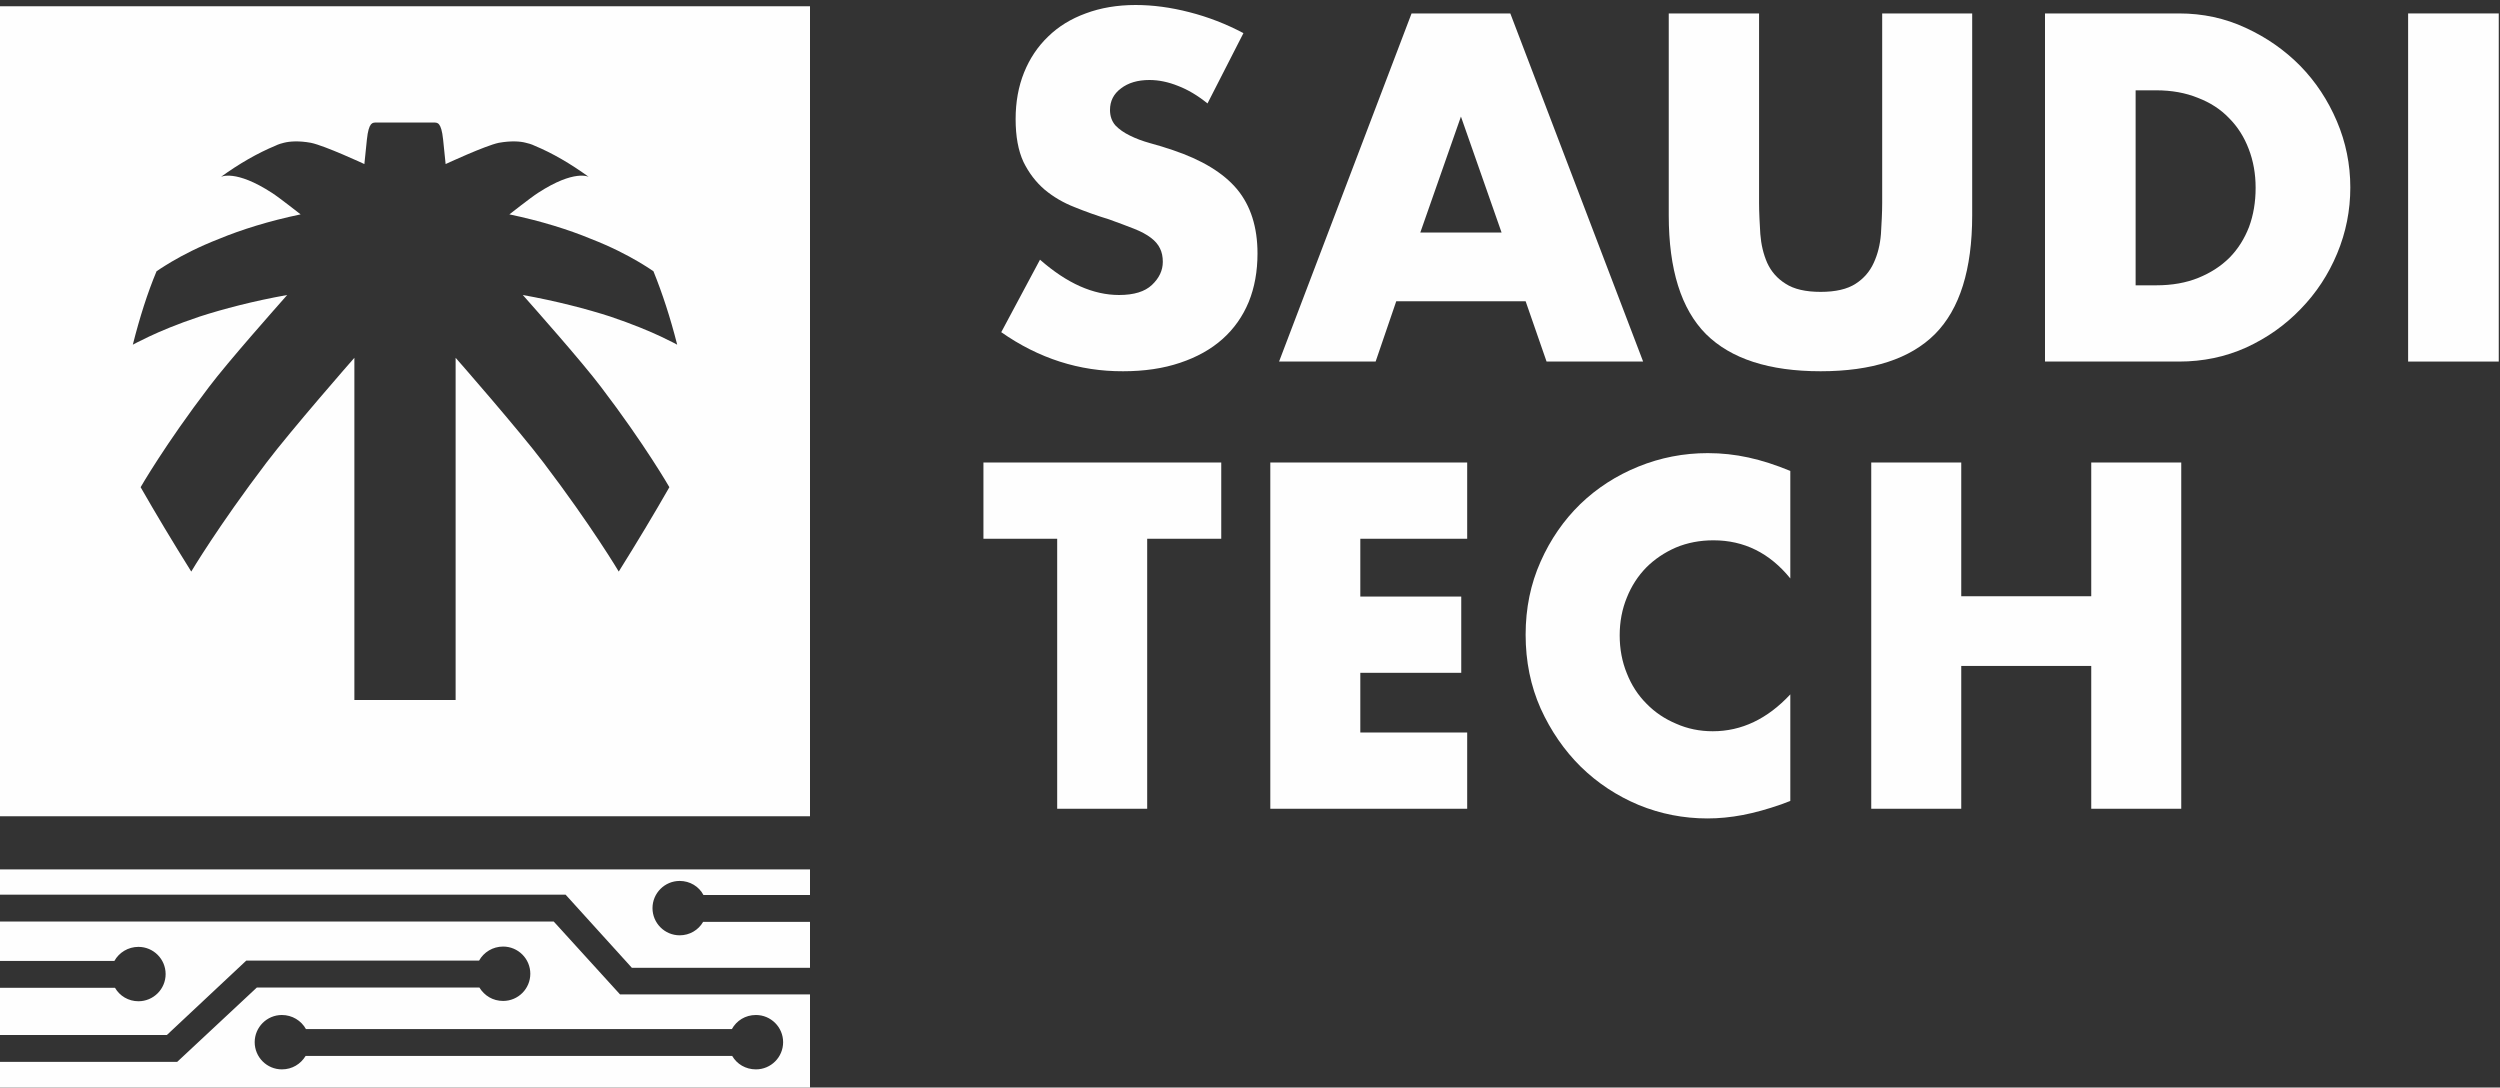<svg version="1.2" xmlns="http://www.w3.org/2000/svg" viewBox="0 0 800 348" width="800" height="348">
	<rect x="0" y="0" width="800" height="348" fill="#333333" stroke="none"/>
	<title>Saudi Made All Logos_Eng</title>
	<style>
		.s0 { fill: #fefefe } 
	</style>
	<g id="Layer 1">
		<g id="&lt;Group&gt;">
			<g id="&lt;Group&gt;">
				<path id="&lt;Path&gt;" class="s0" d="m386.4 33.1q-4.7-3.8-9.4-5.6-4.7-1.9-9.2-1.9-5.6 0-9.1 2.7-3.5 2.6-3.5 6.9 0 2.9 1.7 4.9 1.8 1.9 4.7 3.3 2.8 1.4 6.4 2.4 3.7 1 7.2 2.2 14.1 4.7 20.7 12.6 6.5 7.9 6.5 20.5 0 8.6-2.8 15.5c-1.9 4.6-4.7 8.6-8.4 11.9q-5.5 4.9-13.6 7.6-8 2.7-18.2 2.7-21 0.1-39-12.5l12.4-23.2q6.5 5.7 12.8 8.5 6.3 2.8 12.5 2.8 7.1 0 10.5-3.2 3.5-3.3 3.5-7.4 0-2.5-0.9-4.3-0.9-1.9-2.9-3.4-2.1-1.6-5.4-2.9-3.3-1.3-8-3-5.6-1.7-11-3.9-5.4-2.1-9.6-5.6-4.2-3.6-6.8-8.9-2.5-5.4-2.5-13.7 0-8.2 2.7-14.9 2.7-6.7 7.7-11.5 4.9-4.8 12-7.4 7.2-2.7 16-2.7 8.3 0 17.2 2.3 9 2.3 17.3 6.7z"/>
				<path id="&lt;Compound Path&gt;" fill-rule="evenodd" class="s0" d="m488.2 96.4h-41.4l-6.6 19.3h-30.9l42.4-111.4h31.6l42.5 111.4h-30.9zm-7.7-22l-13-37.1-13 37.1z"/>
				<path id="&lt;Path&gt;" class="s0" d="m562.9 4.3v60.6c0 3.2 0.2 6.6 0.4 10q0.4 5.1 2.2 9.2 1.9 4.2 5.9 6.7 4 2.6 11.2 2.6 7.2 0 11.2-2.6 3.9-2.5 5.8-6.7 1.9-4.1 2.3-9.2c0.2-3.4 0.4-6.8 0.4-10v-60.6h28.8v64.6q0 26-11.9 38-11.9 11.9-36.6 11.9-24.7 0-36.7-11.9-11.9-12-11.9-38v-64.6z"/>
				<path id="&lt;Compound Path&gt;" fill-rule="evenodd" class="s0" d="m654.4 4.3h42.9q11.4 0 21.3 4.6 10 4.6 17.5 12.2 7.4 7.6 11.7 17.7 4.3 10.1 4.3 21.2 0 11-4.2 21.1-4.2 10.1-11.7 17.8-7.4 7.7-17.4 12.3-10 4.5-21.5 4.5h-42.9zm29 87h6.6q7.6 0 13.5-2.4 5.9-2.4 10-6.5 4-4.1 6.2-9.8 2.1-5.7 2.1-12.5 0-6.7-2.2-12.4-2.2-5.8-6.3-9.9-4-4.2-10-6.5-5.9-2.4-13.3-2.4h-6.6z"/>
				<path id="&lt;Path&gt;" class="s0" d="m770.6 115.7h29v-111.4h-29z"/>
				<g id="&lt;Group&gt;">
					<g id="&lt;Group&gt;">
						<path id="&lt;Compound Path&gt;" class="s0" d="m367.1 172.4v86.4h-28.8v-86.4h-23.6v-24.4h76.1v24.4z"/>
						<path id="&lt;Compound Path&gt;" class="s0" d="m469.5 172.4h-34.2v18.5h32.3v24.4h-32.3v19.1h34.2v24.4h-63v-110.8h63z"/>
						<path id="&lt;Compound Path&gt;" class="s0" d="m572.9 185.1q-9.9-12.2-24.6-12.2-6.5 0-12 2.3-5.5 2.4-9.5 6.4-4 4.1-6.2 9.6-2.3 5.6-2.3 12.1 0 6.6 2.3 12.2 2.2 5.6 6.3 9.7 4 4.1 9.5 6.4 5.4 2.4 11.7 2.4 13.8 0 24.8-11.8v34.1l-2.9 1.1q-6.6 2.3-12.3 3.4-5.8 1.1-11.3 1.1-11.5 0-22-4.3-10.5-4.4-18.5-12.2-8-7.9-12.9-18.7-4.8-10.8-4.8-23.6 0-12.7 4.8-23.4 4.7-10.6 12.7-18.4 8-7.7 18.6-12 10.6-4.3 22.2-4.3 6.6 0 13 1.4 6.4 1.4 13.4 4.3z"/>
						<path id="&lt;Compound Path&gt;" class="s0" d="m627.6 190.8h41.6v-42.8h28.8v110.8h-28.8v-45.7h-41.6v45.7h-28.8v-110.8h28.8z"/>
					</g>
				</g>
			</g>
			<g id="&lt;Group&gt;">
				<path id="&lt;Compound Path&gt;" fill-rule="evenodd" class="s0" d="m259.2 2v259.2h-259.2v-259.2zm-91.9 92.4c10.6 1.9 20.6 4.5 28 6.9 7.1 2.4 12.6 4.7 16.2 6.4 3.4 1.6 5.2 2.6 5.2 2.6-2.2-8.7-4.8-16.6-7.6-23.5 0 0-1.7-1.2-4.9-3.1-3.4-2-8.5-4.7-15.2-7.3-7-2.9-15.9-5.7-26-7.8 0.3-0.2 6.7-5.3 9.2-6.9 11.7-7.6 16.2-5.1 16.2-5.1-5.8-4.2-11.6-7.6-17.4-10 0 0-0.9-0.5-2.7-0.9-1.8-0.5-4.8-0.7-8.7 0-4.3 0.9-16.8 6.7-17 6.8 0-0.2-0.6-5.8-0.8-7.8-0.6-5.8-1.9-5.4-2.9-5.5h-18.6c-1 0.1-2.3-0.3-2.9 5.5-0.2 2-0.8 7.6-0.8 7.8-0.2-0.1-12.7-5.9-17.1-6.8-3.8-0.7-6.8-0.5-8.7 0-1.7 0.4-2.6 0.9-2.6 0.9-5.8 2.4-11.7 5.8-17.5 10 0 0 4.6-2.5 16.3 5.1 2.5 1.6 8.9 6.7 9.2 6.9-10.1 2.1-19 4.9-26 7.8-6.7 2.6-11.8 5.3-15.2 7.3-3.2 1.9-4.9 3.1-4.9 3.1-2.9 6.9-5.4 14.8-7.6 23.5 0 0 1.8-1 5.2-2.6 3.6-1.7 9-4 16.2-6.4 7.4-2.4 17.3-5 28-6.9-3.7 4.2-18.8 21.2-25 29.4-14.1 18.5-21.9 32.1-21.9 32.1q7.2 12.6 16.2 27c0 0 8.6-14.5 24.1-34.9 7.8-10.3 27.8-33.2 28.1-33.5 0 0.5 0 100.1 0 109.5h32.4q0-0.1 0-0.1c0-9.4 0-108.9 0-109.4 0.3 0.3 20.3 23.2 28.1 33.5 15.5 20.4 24.1 34.9 24.1 34.9q9-14.4 16.2-27c0 0-7.8-13.6-21.9-32.1-6.2-8.2-21.3-25.2-25-29.4z"/>
				<g id="&lt;Group&gt;">
					<path id="&lt;Path&gt;" class="s0" d="m181 286.3l21.2 23.4h57v-14.7h-34.2c-1.5 2.6-4.3 4.3-7.5 4.3-4.8 0-8.7-3.9-8.7-8.7 0-4.8 3.9-8.7 8.7-8.7 3.3 0 6.2 1.8 7.6 4.5h34.1v-8.2h-259.2v8.1z"/>
					<path id="&lt;Compound Path&gt;" fill-rule="evenodd" class="s0" d="m259.2 318.2v29.8h-259.2v-8.2h56.7l25.5-23.8h71.2c1.6 2.6 4.3 4.3 7.6 4.3 4.8 0 8.7-3.9 8.7-8.7 0-4.8-3.9-8.7-8.7-8.7-3.3 0-6.2 1.8-7.7 4.5h-74.5l-25.4 23.8h-53.4v-15.1h36.8c1.5 2.6 4.3 4.3 7.5 4.3 4.8 0 8.7-3.9 8.7-8.7 0-4.8-3.9-8.7-8.7-8.7-3.3 0-6.2 1.8-7.7 4.5h-36.6v-12.6h177.2l21.2 23.3zm-8.6 15.3c0-4.8-3.9-8.7-8.7-8.7-3.4 0-6.2 1.8-7.7 4.5h-136.3c-1.5-2.7-4.4-4.5-7.7-4.5-4.8 0-8.7 3.9-8.7 8.7 0 4.8 3.9 8.7 8.7 8.7 3.3 0 6-1.7 7.6-4.3h136.5c1.5 2.6 4.3 4.3 7.6 4.3 4.8 0 8.7-3.9 8.7-8.7z"/>
				</g>
			</g>
		</g>
	</g>
</svg>